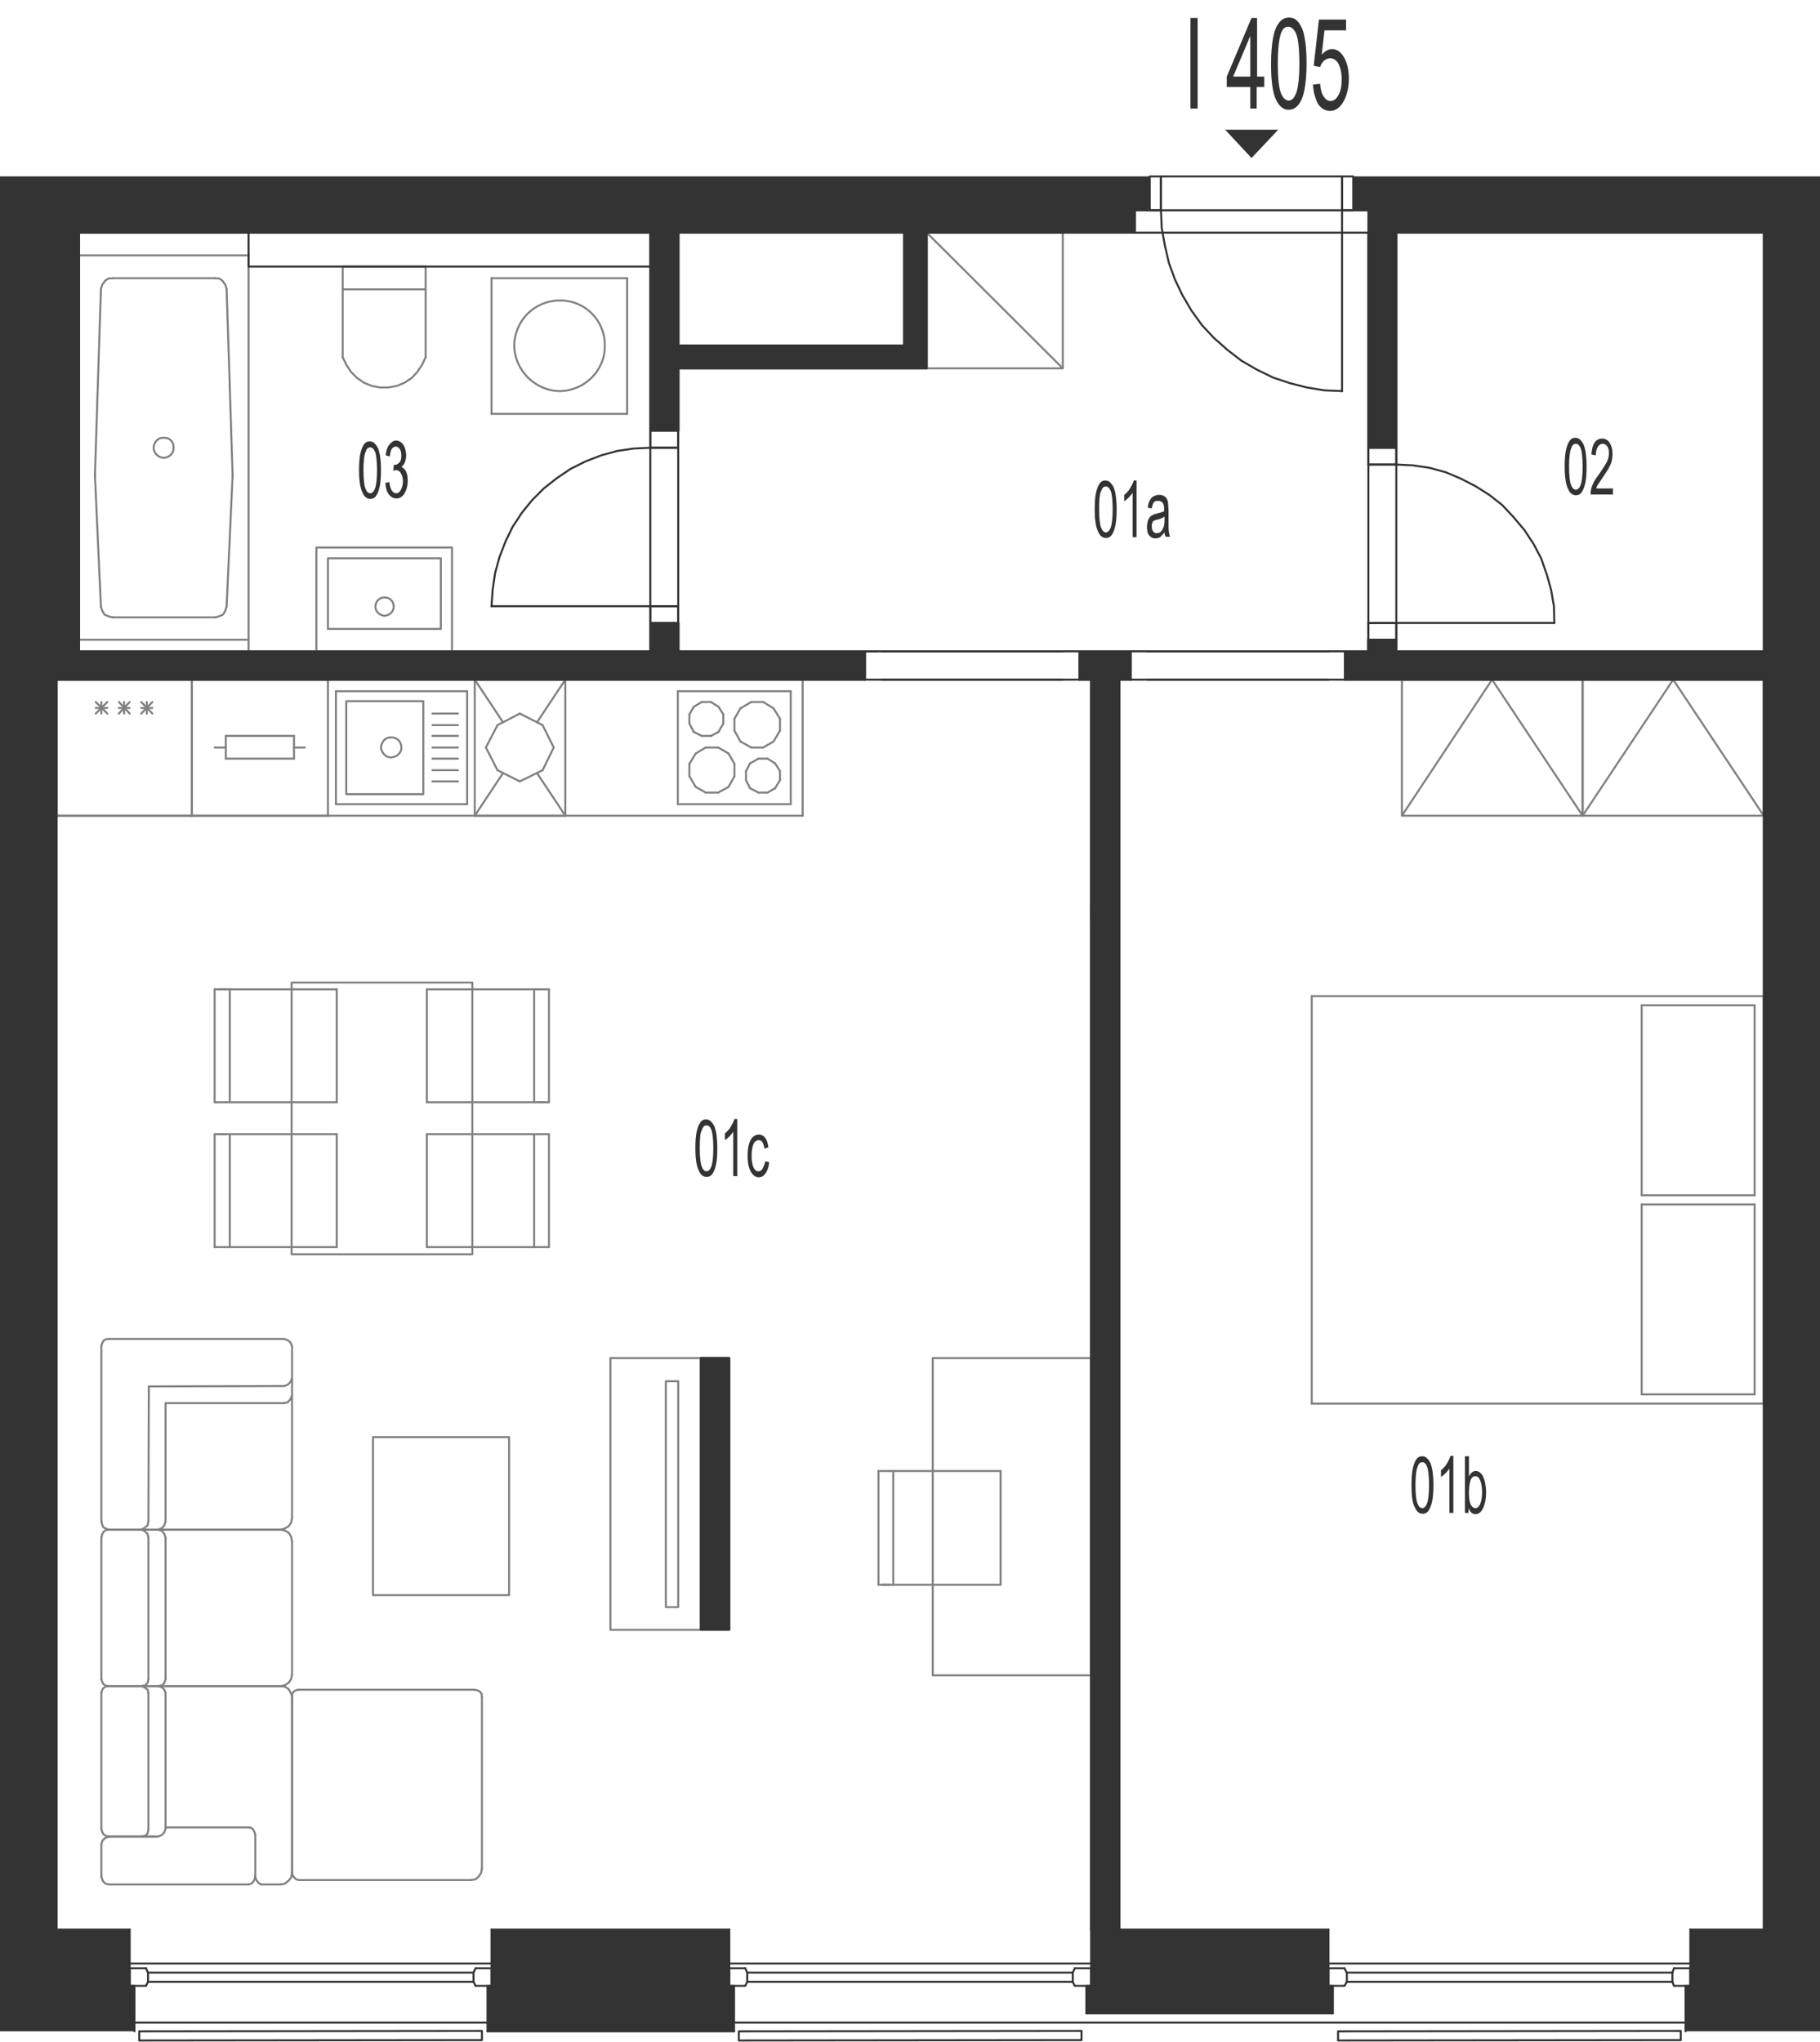 <?xml version="1.0" encoding="utf-8"?>
<!-- Generator: Adobe Illustrator 28.2.0, SVG Export Plug-In . SVG Version: 6.00 Build 0)  -->
<svg version="1.1" xmlns="http://www.w3.org/2000/svg" xmlns:xlink="http://www.w3.org/1999/xlink" x="0px" y="0px"
	 viewBox="0 0 456.2 511.6" style="enable-background:new 0 0 456.2 511.6;" xml:space="preserve">
<style type="text/css">
	.st0{fill:none;stroke:#808080;stroke-width:0.5;stroke-linecap:round;stroke-linejoin:round;stroke-miterlimit:10;}
	.st1{fill:none;stroke:#333333;stroke-width:0.5;stroke-linecap:round;stroke-linejoin:round;stroke-miterlimit:10;}
	.st2{fill-rule:evenodd;clip-rule:evenodd;fill:#333333;}
	.st3{fill:#333333;}
</style>
<g id="vybaveni">
	<polyline class="st0" points="396.7,204.4 351.4,204.4 351.4,170.3 396.7,170.3 396.7,204.4 374,170.3 351.4,204.4 	"/>
	<line class="st0" x1="201.2" y1="204.4" x2="14.2" y2="204.4"/>
	<line class="st0" x1="48.1" y1="204.4" x2="14.2" y2="204.4"/>
	<line class="st0" x1="14.2" y1="170.3" x2="48.1" y2="170.3"/>
	<line class="st0" x1="26.9" y1="178.8" x2="24" y2="175.9"/>
	<line class="st0" x1="24" y1="178.8" x2="26.9" y2="175.9"/>
	<line class="st0" x1="24" y1="177.4" x2="26.9" y2="177.4"/>
	<line class="st0" x1="14.2" y1="204.4" x2="14.2" y2="170.3"/>
	<line class="st0" x1="25.4" y1="178.8" x2="25.4" y2="175.9"/>
	<line class="st0" x1="48.1" y1="170.3" x2="48.1" y2="204.4"/>
	<line class="st0" x1="38.2" y1="178.8" x2="35.4" y2="175.9"/>
	<line class="st0" x1="35.4" y1="178.8" x2="38.2" y2="175.9"/>
	<line class="st0" x1="35.4" y1="177.4" x2="38.2" y2="177.4"/>
	<line class="st0" x1="32.5" y1="178.8" x2="29.8" y2="175.9"/>
	<line class="st0" x1="29.8" y1="178.8" x2="32.5" y2="175.9"/>
	<line class="st0" x1="29.8" y1="177.4" x2="32.5" y2="177.4"/>
	<line class="st0" x1="31.1" y1="178.8" x2="31.1" y2="175.9"/>
	<line class="st0" x1="36.8" y1="178.8" x2="36.8" y2="175.9"/>
	<line class="st0" x1="82.2" y1="204.4" x2="48.1" y2="204.4"/>
	<line class="st0" x1="48.1" y1="170.3" x2="82.2" y2="170.3"/>
	<line class="st0" x1="53.8" y1="187.3" x2="56.6" y2="187.3"/>
	<line class="st0" x1="48.1" y1="204.4" x2="48.1" y2="170.3"/>
	<line class="st0" x1="82.2" y1="170.3" x2="82.2" y2="204.4"/>
	<line class="st0" x1="73.7" y1="190.1" x2="73.7" y2="184.4"/>
	<line class="st0" x1="56.6" y1="184.4" x2="56.6" y2="190.1"/>
	<line class="st0" x1="73.7" y1="184.4" x2="56.6" y2="184.4"/>
	<line class="st0" x1="76.4" y1="187.3" x2="73.7" y2="187.3"/>
	<line class="st0" x1="56.6" y1="190.1" x2="73.7" y2="190.1"/>
	<line class="st0" x1="182.6" y1="197.2" x2="184.1" y2="194.5"/>
	<line class="st0" x1="184.1" y1="191.4" x2="182.6" y2="188.8"/>
	<line class="st0" x1="169.9" y1="201.5" x2="198.2" y2="201.5"/>
	<line class="st0" x1="198.2" y1="173.2" x2="169.9" y2="173.2"/>
	<line class="st0" x1="195.5" y1="193.2" x2="195.5" y2="195.5"/>
	<line class="st0" x1="187" y1="195.5" x2="187" y2="193.2"/>
	<line class="st0" x1="184.1" y1="194.5" x2="184.1" y2="191.4"/>
	<line class="st0" x1="198.2" y1="173.2" x2="198.2" y2="201.5"/>
	<line class="st0" x1="192.4" y1="190.1" x2="194.3" y2="191.3"/>
	<line class="st0" x1="193.9" y1="185.8" x2="191.3" y2="187.3"/>
	<line class="st0" x1="191.3" y1="175.9" x2="193.9" y2="177.5"/>
	<line class="st0" x1="195.5" y1="183.1" x2="193.9" y2="185.8"/>
	<line class="st0" x1="193.9" y1="177.5" x2="195.5" y2="180.1"/>
	<line class="st0" x1="195.5" y1="180.1" x2="195.5" y2="183.1"/>
	<line class="st0" x1="194.3" y1="191.3" x2="195.5" y2="193.2"/>
	<line class="st0" x1="185.6" y1="177.5" x2="188.3" y2="175.9"/>
	<line class="st0" x1="188.3" y1="175.9" x2="191.3" y2="175.9"/>
	<line class="st0" x1="188" y1="191.3" x2="190.1" y2="190.1"/>
	<line class="st0" x1="191.3" y1="187.3" x2="188.3" y2="187.3"/>
	<line class="st0" x1="190.1" y1="190.1" x2="192.4" y2="190.1"/>
	<line class="st0" x1="185.6" y1="185.8" x2="184.1" y2="183.1"/>
	<line class="st0" x1="184.1" y1="183.1" x2="184.1" y2="180.1"/>
	<line class="st0" x1="184.1" y1="180.1" x2="185.6" y2="177.5"/>
	<line class="st0" x1="188.3" y1="187.3" x2="185.6" y2="185.8"/>
	<line class="st0" x1="187" y1="193.2" x2="188" y2="191.3"/>
	<line class="st0" x1="194.3" y1="197.5" x2="192.4" y2="198.6"/>
	<line class="st0" x1="195.5" y1="195.5" x2="194.3" y2="197.5"/>
	<line class="st0" x1="190.1" y1="198.6" x2="188" y2="197.5"/>
	<line class="st0" x1="192.4" y1="198.6" x2="190.1" y2="198.6"/>
	<line class="st0" x1="188" y1="197.5" x2="187" y2="195.5"/>
	<line class="st0" x1="172.8" y1="191.4" x2="172.8" y2="194.5"/>
	<line class="st0" x1="169.9" y1="173.2" x2="169.9" y2="201.5"/>
	<line class="st0" x1="174.4" y1="188.8" x2="176.9" y2="187.3"/>
	<line class="st0" x1="173.9" y1="177.1" x2="175.9" y2="175.9"/>
	<line class="st0" x1="175.9" y1="184.4" x2="173.9" y2="183.4"/>
	<line class="st0" x1="178.2" y1="175.9" x2="180.1" y2="177.1"/>
	<line class="st0" x1="178.2" y1="175.9" x2="175.9" y2="175.9"/>
	<line class="st0" x1="180" y1="187.3" x2="176.9" y2="187.3"/>
	<line class="st0" x1="180.1" y1="183.4" x2="178.2" y2="184.4"/>
	<line class="st0" x1="181.3" y1="181.3" x2="181.3" y2="179"/>
	<line class="st0" x1="181.3" y1="179" x2="180.1" y2="177.1"/>
	<line class="st0" x1="180.1" y1="183.4" x2="181.3" y2="181.3"/>
	<line class="st0" x1="180" y1="187.3" x2="182.6" y2="188.8"/>
	<line class="st0" x1="175.9" y1="184.4" x2="178.2" y2="184.4"/>
	<line class="st0" x1="172.8" y1="179" x2="172.8" y2="181.3"/>
	<line class="st0" x1="173.9" y1="177.1" x2="172.8" y2="179"/>
	<line class="st0" x1="172.8" y1="181.3" x2="173.9" y2="183.4"/>
	<line class="st0" x1="174.4" y1="188.8" x2="172.8" y2="191.4"/>
	<line class="st0" x1="176.9" y1="198.6" x2="174.4" y2="197.2"/>
	<line class="st0" x1="176.9" y1="198.6" x2="180" y2="198.6"/>
	<line class="st0" x1="182.6" y1="197.2" x2="180" y2="198.6"/>
	<line class="st0" x1="172.8" y1="194.5" x2="174.4" y2="197.2"/>
	<line class="st0" x1="201.2" y1="204.4" x2="201.2" y2="170.3"/>
	<polyline class="st0" points="442.1,204.4 396.7,204.4 396.7,170.3 442.1,170.3 442.1,204.4 419.4,170.3 396.7,204.4 	"/>
	<line class="st0" x1="123.2" y1="69.7" x2="123.2" y2="103.7"/>
	<line class="st0" x1="157.2" y1="103.7" x2="157.2" y2="69.7"/>
	<line class="st0" x1="157.2" y1="69.7" x2="123.2" y2="69.7"/>
	<line class="st0" x1="123.2" y1="103.7" x2="157.2" y2="103.7"/>
	<path class="st0" d="M128.9,86.6c0.1,6.2,5.2,11.3,11.4,11.4c6.3-0.1,11.4-5.2,11.3-11.4c0.1-6.3-5-11.4-11.3-11.3
		C134,75.3,129,80.3,128.9,86.6"/>
	<polyline class="st0" points="175.7,340.3 153,340.3 153,408.4 175.7,408.4 175.7,340.3 	"/>
	<polyline class="st0" points="170,346.1 166.9,346.1 166.9,402.7 170,402.7 170,346.1 	"/>
	<line class="st0" x1="232.3" y1="58.3" x2="226.7" y2="58.3"/>
	<line class="st0" x1="350" y1="58.3" x2="343" y2="58.3"/>
	<line class="st0" x1="442.1" y1="163.2" x2="442.1" y2="170.3"/>
	<line class="st0" x1="19.8" y1="163.2" x2="14.2" y2="163.2"/>
	<line class="st0" x1="163" y1="66.8" x2="163" y2="58.3"/>
	<line class="st0" x1="170" y1="86.6" x2="170" y2="92.3"/>
	<line class="st0" x1="170" y1="58.3" x2="14.2" y2="58.3"/>
	<line class="st0" x1="14.2" y1="170.3" x2="14.2" y2="58.3"/>
	<line class="st0" x1="62.3" y1="160.3" x2="62.3" y2="163.2"/>
	<polyline class="st0" points="232.3,92.3 266.4,92.3 266.4,58.3 232.3,58.3 232.3,92.3 	"/>
	<line class="st0" x1="232.3" y1="58.3" x2="266.4" y2="92.3"/>
	<polyline class="st0" points="74.9,471.1 74.2,470.9 73.7,470.4 73.3,469.8 73.2,469.1 	"/>
	<line class="st0" x1="73.2" y1="469.1" x2="73.2" y2="425"/>
	<polyline class="st0" points="73.2,425 73.3,424.4 73.7,423.8 74.3,423.5 74.9,423.4 	"/>
	<line class="st0" x1="74.9" y1="423.4" x2="118.8" y2="423.4"/>
	<polyline class="st0" points="118.8,423.4 119.5,423.5 120.2,423.8 120.7,424.4 120.8,425.2 	"/>
	<line class="st0" x1="120.8" y1="425.2" x2="120.8" y2="468.2"/>
	<polyline class="st0" points="120.8,468.2 120.6,469.3 120,470.2 119.2,470.9 118.1,471.1 	"/>
	<line class="st0" x1="118.1" y1="471.1" x2="74.9" y2="471.1"/>
	<polyline class="st0" points="73.2,349.7 72.8,350.6 72.1,351.4 71.2,351.6 	"/>
	<polyline class="st0" points="71.2,351.6 41.5,351.6 41.5,381.2 	"/>
	<polyline class="st0" points="41.5,381.2 41.2,382.2 40.6,382.9 39.6,383.3 	"/>
	<polyline class="st0" points="27.2,383.3 26.5,383 25.9,382.7 25.6,382 25.4,381.2 	"/>
	<line class="st0" x1="25.4" y1="381.2" x2="25.4" y2="337.2"/>
	<polyline class="st0" points="25.4,337.2 25.6,336.6 25.9,336 26.5,335.6 27.2,335.5 	"/>
	<line class="st0" x1="27.2" y1="335.5" x2="71.2" y2="335.5"/>
	<polyline class="st0" points="71.2,335.5 72.1,335.8 72.8,336.4 73.2,337.3 	"/>
	<line class="st0" x1="73.2" y1="337.3" x2="73.2" y2="380.4"/>
	<polyline class="st0" points="73.2,380.4 73,381.5 72.4,382.4 71.4,383 70.3,383.3 	"/>
	<line class="st0" x1="70.3" y1="383.3" x2="27.2" y2="383.3"/>
	<polyline class="st0" points="73.2,345.4 72.8,346.3 72.1,347 71.2,347.3 	"/>
	<polyline class="st0" points="71.2,347.3 37.3,347.4 37.2,381.2 	"/>
	<polyline class="st0" points="37.2,381.2 37,382.2 36.2,382.9 35.3,383.3 	"/>
	<polyline class="st0" points="39.7,422.5 40.6,422.3 41.2,421.7 41.5,420.8 	"/>
	<line class="st0" x1="41.5" y1="420.8" x2="41.5" y2="385.3"/>
	<polyline class="st0" points="41.5,385.3 41.2,384.4 40.6,383.6 39.6,383.3 	"/>
	<line class="st0" x1="39.6" y1="383.3" x2="27.2" y2="383.3"/>
	<polyline class="st0" points="27.2,383.3 26.5,383.4 25.9,383.9 25.6,384.5 25.4,385.2 	"/>
	<line class="st0" x1="25.4" y1="385.2" x2="25.4" y2="420.8"/>
	<polyline class="st0" points="25.4,420.8 25.6,421.4 25.9,422 26.5,422.4 27.2,422.5 	"/>
	<line class="st0" x1="27.2" y1="422.5" x2="39.7" y2="422.5"/>
	<line class="st0" x1="39.6" y1="422.5" x2="70.3" y2="422.5"/>
	<polyline class="st0" points="70.3,422.5 71.4,422.3 72.4,421.6 73,420.7 73.2,419.6 	"/>
	<line class="st0" x1="73.2" y1="419.6" x2="73.2" y2="386.2"/>
	<polyline class="st0" points="73.2,386.2 73,385.1 72.4,384.1 71.4,383.5 70.3,383.3 	"/>
	<line class="st0" x1="70.3" y1="383.3" x2="39.6" y2="383.3"/>
	<polyline class="st0" points="35.5,422.5 36.4,422.3 37,421.7 37.2,420.8 	"/>
	<line class="st0" x1="37.2" y1="420.8" x2="37.2" y2="385.3"/>
	<polyline class="st0" points="37.2,385.3 37,384.4 36.2,383.6 35.4,383.3 	"/>
	<line class="st0" x1="39.1" y1="460.2" x2="27.4" y2="460.2"/>
	<polyline class="st0" points="39.7,422.5 40.6,422.8 41.2,423.4 41.5,424.2 	"/>
	<line class="st0" x1="41.5" y1="424.2" x2="41.5" y2="458.2"/>
	<polyline class="st0" points="41.5,458.2 41.2,459.1 40.6,459.8 39.6,460.2 	"/>
	<line class="st0" x1="39.6" y1="460.2" x2="27.2" y2="460.2"/>
	<polyline class="st0" points="27.2,460.2 26.5,460 25.9,459.6 25.6,459 25.4,458.3 	"/>
	<line class="st0" x1="25.4" y1="458.3" x2="25.4" y2="424.2"/>
	<polyline class="st0" points="25.4,424.2 25.6,423.5 25.9,423 26.5,422.6 27.2,422.5 	"/>
	<line class="st0" x1="27.2" y1="422.5" x2="70.3" y2="422.5"/>
	<polyline class="st0" points="70.3,422.5 71.3,422.6 72.2,423.1 72.8,424 73.2,424.9 	"/>
	<line class="st0" x1="73.2" y1="424.9" x2="73.2" y2="469.3"/>
	<polyline class="st0" points="73.2,469.3 73,470.4 72.4,471.2 71.4,472 70.3,472.2 	"/>
	<line class="st0" x1="70.3" y1="472.2" x2="65.4" y2="472.2"/>
	<polyline class="st0" points="65.4,472.2 64.7,471.7 64.2,471 64,470.2 	"/>
	<line class="st0" x1="41.5" y1="457.9" x2="62.3" y2="457.9"/>
	<polyline class="st0" points="62.3,457.9 63,458 63.5,458.5 63.8,459.1 64,459.8 	"/>
	<line class="st0" x1="64" y1="459.8" x2="64" y2="470.2"/>
	<polyline class="st0" points="64,470.2 63.8,470.9 63.5,471.5 63,472 62.3,472.2 	"/>
	<line class="st0" x1="62.3" y1="472.2" x2="27.2" y2="472.2"/>
	<polyline class="st0" points="27.2,472.2 26.5,472 25.9,471.5 25.6,470.9 25.4,470.2 	"/>
	<line class="st0" x1="25.4" y1="470.2" x2="25.4" y2="462.1"/>
	<polyline class="st0" points="25.4,462.1 25.7,461.2 26.3,460.6 27.2,460.2 	"/>
	<polyline class="st0" points="35.5,460.2 36.4,460 37,459.4 37.2,458.5 	"/>
	<line class="st0" x1="37.2" y1="458.5" x2="37.2" y2="424.3"/>
	<polyline class="st0" points="37.2,424.3 37,423.4 36.2,422.8 35.4,422.5 	"/>
	<polyline class="st0" points="93.5,399.7 127.6,399.7 127.6,360.1 93.5,360.1 93.5,399.7 	"/>
	<line class="st0" x1="106.7" y1="66.8" x2="85.9" y2="66.8"/>
	<line class="st0" x1="85.9" y1="66.8" x2="85.9" y2="89.5"/>
	<polyline class="st0" points="85.9,89.5 86.8,91.4 88,93.2 89.5,94.7 91.2,95.9 93.2,96.7 95.3,97.1 97.3,97.1 99.5,96.7 
		101.4,95.9 103.2,94.7 104.6,93.2 105.8,91.4 106.7,89.5 	"/>
	<line class="st0" x1="106.7" y1="89.5" x2="106.7" y2="66.8"/>
	<line class="st0" x1="85.9" y1="72.5" x2="106.7" y2="72.5"/>
	<line class="st0" x1="84.2" y1="201.5" x2="84.2" y2="173.2"/>
	<line class="st0" x1="84.2" y1="173.2" x2="117.1" y2="173.2"/>
	<line class="st0" x1="117.1" y1="173.2" x2="117.1" y2="201.5"/>
	<line class="st0" x1="117.1" y1="201.5" x2="84.2" y2="201.5"/>
	<path class="st0" d="M95.5,187.3c0.1,1.3,1.2,2.5,2.5,2.5c1.5-0.1,2.7-1.2,2.6-2.5c0-1.5-1.1-2.6-2.6-2.5
		C96.7,184.7,95.6,185.8,95.5,187.3"/>
	<polyline class="st0" points="86.8,175.7 106.1,175.7 106.1,199 86.8,199 86.8,175.7 	"/>
	<line class="st0" x1="108.4" y1="184.4" x2="114.8" y2="184.4"/>
	<line class="st0" x1="108.4" y1="187.3" x2="114.8" y2="187.3"/>
	<line class="st0" x1="108.4" y1="181.7" x2="114.8" y2="181.7"/>
	<line class="st0" x1="108.4" y1="178.8" x2="114.8" y2="178.8"/>
	<line class="st0" x1="108.4" y1="190.1" x2="114.8" y2="190.1"/>
	<line class="st0" x1="108.4" y1="193" x2="114.8" y2="193"/>
	<line class="st0" x1="108.4" y1="195.8" x2="114.8" y2="195.8"/>
	<line class="st0" x1="84.4" y1="284.2" x2="84.4" y2="312.5"/>
	<line class="st0" x1="57.6" y1="284.2" x2="57.6" y2="312.5"/>
	<line class="st0" x1="53.8" y1="312.5" x2="53.8" y2="284.2"/>
	<line class="st0" x1="84.4" y1="247.9" x2="57.6" y2="247.9"/>
	<line class="st0" x1="56.6" y1="276.2" x2="84.4" y2="276.2"/>
	<line class="st0" x1="84.4" y1="284.2" x2="57.6" y2="284.2"/>
	<line class="st0" x1="57.6" y1="284.2" x2="54.7" y2="284.2"/>
	<line class="st0" x1="53.8" y1="284.2" x2="56.6" y2="284.2"/>
	<line class="st0" x1="57.6" y1="247.9" x2="57.6" y2="276.2"/>
	<line class="st0" x1="53.8" y1="276.2" x2="53.8" y2="247.9"/>
	<line class="st0" x1="53.8" y1="276.2" x2="56.6" y2="276.2"/>
	<line class="st0" x1="57.6" y1="247.9" x2="54.7" y2="247.9"/>
	<line class="st0" x1="53.8" y1="247.9" x2="56.6" y2="247.9"/>
	<line class="st0" x1="84.4" y1="247.9" x2="84.4" y2="276.2"/>
	<line class="st0" x1="107" y1="312.5" x2="107" y2="284.2"/>
	<line class="st0" x1="133.9" y1="312.5" x2="133.9" y2="284.2"/>
	<line class="st0" x1="137.6" y1="284.2" x2="137.6" y2="312.5"/>
	<line class="st0" x1="134.9" y1="284.2" x2="107" y2="284.2"/>
	<line class="st0" x1="107" y1="276.2" x2="133.9" y2="276.2"/>
	<line class="st0" x1="134.9" y1="247.9" x2="107" y2="247.9"/>
	<line class="st0" x1="107" y1="276.2" x2="107" y2="247.9"/>
	<line class="st0" x1="137.6" y1="284.2" x2="134.9" y2="284.2"/>
	<line class="st0" x1="133.9" y1="276.2" x2="133.9" y2="247.9"/>
	<line class="st0" x1="137.6" y1="247.9" x2="137.6" y2="276.2"/>
	<line class="st0" x1="137.6" y1="276.2" x2="134.9" y2="276.2"/>
	<line class="st0" x1="133.9" y1="276.2" x2="136.7" y2="276.2"/>
	<line class="st0" x1="137.6" y1="247.9" x2="134.9" y2="247.9"/>
	<polyline class="st0" points="73.1,314.3 73.1,246.2 118.4,246.2 118.4,314.3 73.1,314.3 	"/>
	<line class="st0" x1="53.8" y1="312.5" x2="84.4" y2="312.5"/>
	<line class="st0" x1="107" y1="312.5" x2="137.6" y2="312.5"/>
	<line class="st0" x1="328.8" y1="351.7" x2="328.8" y2="249.6"/>
	<line class="st0" x1="442.1" y1="249.6" x2="442.1" y2="351.7"/>
	<line class="st0" x1="439.8" y1="251.9" x2="439.8" y2="299.5"/>
	<line class="st0" x1="411.5" y1="251.9" x2="411.5" y2="299.5"/>
	<line class="st0" x1="328.8" y1="249.6" x2="442.1" y2="249.6"/>
	<line class="st0" x1="411.5" y1="251.9" x2="439.8" y2="251.9"/>
	<line class="st0" x1="442.1" y1="351.7" x2="328.8" y2="351.7"/>
	<line class="st0" x1="439.8" y1="299.5" x2="411.5" y2="299.5"/>
	<line class="st0" x1="439.8" y1="301.8" x2="411.5" y2="301.8"/>
	<line class="st0" x1="411.5" y1="301.8" x2="411.5" y2="349.4"/>
	<line class="st0" x1="439.8" y1="301.8" x2="439.8" y2="349.4"/>
	<line class="st0" x1="411.5" y1="349.4" x2="439.8" y2="349.4"/>
	<polyline class="st0" points="273.5,419.8 273.5,340.3 233.8,340.3 233.8,419.8 273.5,419.8 	"/>
	<line class="st0" x1="250.8" y1="397.1" x2="250.8" y2="368.6"/>
	<line class="st0" x1="223.9" y1="397.1" x2="223.9" y2="368.6"/>
	<line class="st0" x1="220.2" y1="368.6" x2="220.2" y2="397.1"/>
	<line class="st0" x1="250.8" y1="397.1" x2="223.9" y2="397.1"/>
	<line class="st0" x1="220.2" y1="397.1" x2="223" y2="397.1"/>
	<line class="st0" x1="223.9" y1="397.1" x2="221.2" y2="397.1"/>
	<line class="st0" x1="223" y1="368.6" x2="250.8" y2="368.6"/>
	<line class="st0" x1="220.2" y1="368.6" x2="223" y2="368.6"/>
	<line class="st0" x1="124.7" y1="181.7" x2="121.8" y2="187.3"/>
	<line class="st0" x1="130.3" y1="178.8" x2="124.7" y2="181.7"/>
	<line class="st0" x1="136" y1="181.7" x2="130.3" y2="178.8"/>
	<line class="st0" x1="138.8" y1="187.3" x2="136" y2="181.7"/>
	<line class="st0" x1="136" y1="193" x2="138.8" y2="187.3"/>
	<line class="st0" x1="130.3" y1="195.8" x2="136" y2="193"/>
	<line class="st0" x1="124.7" y1="193" x2="130.3" y2="195.8"/>
	<line class="st0" x1="121.8" y1="187.3" x2="124.7" y2="193"/>
	<line class="st0" x1="126.1" y1="181" x2="119" y2="170.3"/>
	<line class="st0" x1="141.7" y1="170.3" x2="134.6" y2="181"/>
	<line class="st0" x1="141.7" y1="204.4" x2="134.6" y2="193.7"/>
	<line class="st0" x1="119" y1="204.4" x2="126.1" y2="193.7"/>
	<line class="st0" x1="141.7" y1="170.3" x2="141.7" y2="204.4"/>
	<line class="st0" x1="119" y1="204.4" x2="141.7" y2="204.4"/>
	<line class="st0" x1="141.7" y1="170.3" x2="119" y2="170.3"/>
	<line class="st0" x1="119" y1="204.4" x2="119" y2="170.3"/>
	<line class="st0" x1="25.3" y1="152" x2="23.8" y2="119.2"/>
	<line class="st0" x1="58.3" y1="119.2" x2="56.8" y2="152"/>
	<line class="st0" x1="23.8" y1="118.9" x2="23.8" y2="119.2"/>
	<line class="st0" x1="58.3" y1="119.2" x2="58.3" y2="118.9"/>
	<line class="st0" x1="62.3" y1="160.3" x2="19.8" y2="160.3"/>
	<line class="st0" x1="54" y1="154.7" x2="28.2" y2="154.7"/>
	<polyline class="st0" points="25.3,152 25.6,153 26.2,154 27.1,154.4 28.2,154.7 	"/>
	<polyline class="st0" points="54,154.7 55,154.4 55.9,154 56.5,153 56.8,152 	"/>
	<line class="st0" x1="19.8" y1="160.3" x2="19.8" y2="64"/>
	<line class="st0" x1="62.3" y1="64" x2="62.3" y2="160.3"/>
	<line class="st0" x1="23.8" y1="118.9" x2="25.3" y2="72.4"/>
	<line class="st0" x1="56.8" y1="72.4" x2="58.3" y2="118.9"/>
	<path class="st0" d="M38.5,112.2c0,1.3,1.2,2.5,2.5,2.5c1.5,0,2.6-1.2,2.5-2.5c0.1-1.5-1-2.6-2.5-2.5
		C39.7,109.6,38.6,110.7,38.5,112.2"/>
	<line class="st0" x1="28.2" y1="69.7" x2="53.9" y2="69.7"/>
	<line class="st0" x1="19.8" y1="64" x2="62.3" y2="64"/>
	<polyline class="st0" points="28.2,69.7 27.1,69.8 26.3,70.4 25.6,71.4 25.3,72.4 	"/>
	<polyline class="st0" points="56.8,72.4 56.5,71.4 55.8,70.4 55,69.8 53.9,69.7 	"/>
	<polyline class="st0" points="113.3,137.2 79.3,137.2 79.3,163.2 113.3,163.2 113.3,137.2 	"/>
	<polyline class="st0" points="110.5,139.9 82.2,139.9 82.2,157.6 110.5,157.6 110.5,139.9 	"/>
	<path class="st0" d="M94.1,152c0,1.2,1,2.2,2.3,2.3c1.3-0.1,2.3-1.1,2.3-2.3c0-1.3-1-2.3-2.3-2.3C95.1,149.7,94.1,150.7,94.1,152"
		/>
</g>
<g id="vykres">
	<line class="st1" x1="14.2" y1="483.5" x2="14.2" y2="170.3"/>
	<line class="st1" x1="350" y1="58.3" x2="442.1" y2="58.3"/>
	<line class="st1" x1="442.1" y1="483.5" x2="442.1" y2="170.3"/>
	<line class="st1" x1="442.1" y1="163.2" x2="442.1" y2="58.3"/>
	<line class="st1" x1="170" y1="58.3" x2="226.7" y2="58.3"/>
	<line class="st1" x1="232.3" y1="58.3" x2="284.5" y2="58.3"/>
	<line class="st1" x1="32.5" y1="483.5" x2="32.5" y2="497.6"/>
	<line class="st1" x1="123.2" y1="483.5" x2="123.2" y2="497.6"/>
	<line class="st1" x1="182.8" y1="483.5" x2="182.8" y2="497.6"/>
	<line class="st1" x1="273.5" y1="483.5" x2="273.5" y2="497.6"/>
	<line class="st1" x1="333" y1="483.5" x2="333" y2="497.6"/>
	<line class="st1" x1="423.7" y1="483.5" x2="423.7" y2="497.6"/>
	<line class="st1" x1="333" y1="483.5" x2="273.5" y2="483.5"/>
	<line class="st1" x1="333" y1="497.6" x2="273.5" y2="497.6"/>
	<line class="st1" x1="334.1" y1="504.5" x2="272.3" y2="504.5"/>
	<line class="st1" x1="182.8" y1="483.5" x2="123.2" y2="483.5"/>
	<line class="st1" x1="32.5" y1="483.5" x2="14.2" y2="483.5"/>
	<line class="st1" x1="182.8" y1="497.6" x2="123.2" y2="497.6"/>
	<line class="st1" x1="184" y1="509" x2="122.2" y2="509"/>
	<line class="st1" x1="32.5" y1="492" x2="123.2" y2="492"/>
	<line class="st1" x1="33.7" y1="506.8" x2="122.2" y2="506.8"/>
	<line class="st1" x1="182.8" y1="492" x2="273.5" y2="492"/>
	<line class="st1" x1="333" y1="492" x2="423.7" y2="492"/>
	<line class="st1" x1="442.1" y1="483.5" x2="423.7" y2="483.5"/>
	<line class="st1" x1="419.6" y1="497.6" x2="423.7" y2="497.6"/>
	<line class="st1" x1="423.7" y1="497.6" x2="423.7" y2="493.2"/>
	<line class="st1" x1="423.7" y1="493.2" x2="419.6" y2="493.2"/>
	<line class="st1" x1="419.6" y1="493.2" x2="419.2" y2="494.3"/>
	<line class="st1" x1="419.2" y1="494.3" x2="419.2" y2="496.6"/>
	<line class="st1" x1="419.2" y1="496.6" x2="419.6" y2="497.6"/>
	<line class="st1" x1="419.2" y1="494.3" x2="337.6" y2="494.3"/>
	<line class="st1" x1="419.2" y1="496.6" x2="337.6" y2="496.6"/>
	<line class="st1" x1="337" y1="497.6" x2="333" y2="497.6"/>
	<line class="st1" x1="333" y1="497.6" x2="333" y2="493.2"/>
	<line class="st1" x1="333" y1="493.2" x2="337" y2="493.2"/>
	<line class="st1" x1="337" y1="493.2" x2="337.6" y2="494.3"/>
	<line class="st1" x1="337.6" y1="494.3" x2="337.6" y2="496.6"/>
	<line class="st1" x1="337.6" y1="496.6" x2="337" y2="497.6"/>
	<line class="st1" x1="269.4" y1="497.6" x2="273.5" y2="497.6"/>
	<line class="st1" x1="273.5" y1="497.6" x2="273.5" y2="493.2"/>
	<line class="st1" x1="273.5" y1="493.2" x2="269.4" y2="493.2"/>
	<line class="st1" x1="269.4" y1="493.2" x2="268.9" y2="494.3"/>
	<line class="st1" x1="268.9" y1="494.3" x2="268.9" y2="496.6"/>
	<line class="st1" x1="268.9" y1="496.6" x2="269.4" y2="497.6"/>
	<line class="st1" x1="268.9" y1="494.3" x2="187.3" y2="494.3"/>
	<line class="st1" x1="268.9" y1="496.6" x2="187.3" y2="496.6"/>
	<line class="st1" x1="186.8" y1="497.6" x2="182.8" y2="497.6"/>
	<line class="st1" x1="182.8" y1="497.6" x2="182.8" y2="493.2"/>
	<line class="st1" x1="182.8" y1="493.2" x2="186.8" y2="493.2"/>
	<line class="st1" x1="186.8" y1="493.2" x2="187.3" y2="494.3"/>
	<line class="st1" x1="187.3" y1="494.3" x2="187.3" y2="496.6"/>
	<line class="st1" x1="187.3" y1="496.6" x2="186.8" y2="497.6"/>
	<line class="st1" x1="119.2" y1="497.6" x2="123.2" y2="497.6"/>
	<line class="st1" x1="123.2" y1="497.6" x2="123.2" y2="493.2"/>
	<line class="st1" x1="123.2" y1="493.2" x2="119.2" y2="493.2"/>
	<line class="st1" x1="119.2" y1="493.2" x2="118.7" y2="494.3"/>
	<line class="st1" x1="118.7" y1="494.3" x2="118.7" y2="496.6"/>
	<line class="st1" x1="118.7" y1="496.6" x2="119.2" y2="497.6"/>
	<line class="st1" x1="118.7" y1="494.3" x2="37.1" y2="494.3"/>
	<line class="st1" x1="118.7" y1="496.6" x2="37.1" y2="496.6"/>
	<line class="st1" x1="36.6" y1="497.6" x2="32.5" y2="497.6"/>
	<line class="st1" x1="32.5" y1="497.6" x2="32.5" y2="493.2"/>
	<line class="st1" x1="32.5" y1="493.2" x2="36.6" y2="493.2"/>
	<line class="st1" x1="36.6" y1="493.2" x2="37.1" y2="494.3"/>
	<line class="st1" x1="37.1" y1="494.3" x2="37.1" y2="496.6"/>
	<line class="st1" x1="37.1" y1="496.6" x2="36.6" y2="497.6"/>
	<polyline class="st1" points="422.5,509 422.5,497.6 423.7,497.6 	"/>
	<polyline class="st1" points="334.1,504.5 334.1,497.6 333,497.6 	"/>
	<polyline class="st1" points="272.3,504.5 272.3,497.6 273.5,497.6 	"/>
	<polyline class="st1" points="184,509 184,497.6 182.8,497.6 	"/>
	<polyline class="st1" points="122.2,509 122.2,497.6 123.2,497.6 	"/>
	<polyline class="st1" points="33.7,509 33.7,497.6 32.5,497.6 	"/>
	<line class="st1" x1="184" y1="506.8" x2="422.5" y2="506.8"/>
	<polyline class="st1" points="34.9,509 120.8,508.9 120.8,511.2 34.9,511.3 34.9,509 	"/>
	<polyline class="st1" points="185.2,509 271.1,508.9 271.1,511.2 185.2,511.3 185.2,509 	"/>
	<polyline class="st1" points="335.4,509 421.3,508.9 421.3,511.2 335.4,511.3 335.4,509 	"/>
	<line class="st1" x1="442.1" y1="163.2" x2="350" y2="163.2"/>
	<line class="st1" x1="442.1" y1="170.3" x2="337.2" y2="170.3"/>
	<line class="st1" x1="350" y1="156.1" x2="389.6" y2="156.1"/>
	<polyline class="st1" points="389.6,156.1 389.5,151.9 388.8,147.8 387.7,143.9 386.3,139.9 384.4,136.3 382.1,132.8 379.4,129.6 
		376.6,126.6 373.3,124 369.8,121.8 366.1,119.9 362.3,118.3 358.2,117.2 354.1,116.6 350,116.4 	"/>
	<line class="st1" x1="273.5" y1="483.5" x2="273.5" y2="170.3"/>
	<line class="st1" x1="280.6" y1="483.5" x2="280.6" y2="170.3"/>
	<line class="st1" x1="163" y1="163.2" x2="19.8" y2="163.2"/>
	<line class="st1" x1="216.8" y1="170.3" x2="14.2" y2="170.3"/>
	<line class="st1" x1="216.8" y1="163.2" x2="270.6" y2="163.2"/>
	<line class="st1" x1="216.8" y1="170.3" x2="270.6" y2="170.3"/>
	<polyline class="st1" points="163,112.2 158.8,112.4 154.7,113 150.7,114.1 146.8,115.6 143,117.5 139.6,119.8 136.3,122.4 
		133.4,125.3 130.8,128.5 128.5,132 126.7,135.7 125.2,139.6 124.1,143.6 123.5,147.7 123.2,151.9 	"/>
	<line class="st1" x1="163" y1="152.5" x2="163" y2="112.2"/>
	<line class="st1" x1="170" y1="151.9" x2="170" y2="112.2"/>
	<line class="st1" x1="170" y1="112.2" x2="163" y2="112.2"/>
	<line class="st1" x1="163" y1="58.3" x2="163" y2="112.2"/>
	<line class="st1" x1="170" y1="92.3" x2="170" y2="112.2"/>
	<polyline class="st1" points="163,112.2 170,112.2 170,107.9 163,107.9 163,112.2 	"/>
	<line class="st1" x1="170" y1="151.9" x2="163" y2="151.9"/>
	<line class="st1" x1="163" y1="151.9" x2="163" y2="163.2"/>
	<line class="st1" x1="170" y1="151.9" x2="170" y2="163.2"/>
	<line class="st1" x1="216.8" y1="170.3" x2="216.8" y2="163.2"/>
	<line class="st1" x1="216.8" y1="163.2" x2="170" y2="163.2"/>
	<line class="st1" x1="163" y1="151.9" x2="123.2" y2="151.9"/>
	<polyline class="st1" points="163,151.9 170,151.9 170,156.1 163,156.1 163,151.9 	"/>
	<line class="st1" x1="350" y1="156.1" x2="350" y2="116.4"/>
	<line class="st1" x1="343" y1="156.1" x2="343" y2="116.4"/>
	<line class="st1" x1="350" y1="116.4" x2="343" y2="116.4"/>
	<line class="st1" x1="350" y1="58.3" x2="350" y2="116.4"/>
	<line class="st1" x1="343" y1="58.3" x2="343" y2="116.4"/>
	<polyline class="st1" points="343,116.4 350,116.4 350,112.2 343,112.2 343,116.4 	"/>
	<line class="st1" x1="283.4" y1="170.3" x2="283.4" y2="163.2"/>
	<line class="st1" x1="337.2" y1="170.3" x2="337.2" y2="163.2"/>
	<line class="st1" x1="350" y1="156.1" x2="343" y2="156.1"/>
	<line class="st1" x1="283.4" y1="170.3" x2="280.6" y2="170.3"/>
	<line class="st1" x1="343" y1="163.2" x2="337.2" y2="163.2"/>
	<line class="st1" x1="350" y1="156.1" x2="350" y2="163.2"/>
	<line class="st1" x1="343" y1="156.1" x2="343" y2="163.2"/>
	<line class="st1" x1="270.6" y1="170.3" x2="270.6" y2="163.2"/>
	<line class="st1" x1="273.5" y1="170.3" x2="270.6" y2="170.3"/>
	<line class="st1" x1="283.4" y1="163.2" x2="270.6" y2="163.2"/>
	<line class="st1" x1="283.4" y1="163.2" x2="337.2" y2="163.2"/>
	<line class="st1" x1="283.4" y1="170.3" x2="337.2" y2="170.3"/>
	<polyline class="st1" points="343,156.1 350,156.1 350,160.3 343,160.3 343,156.1 	"/>
	<line class="st1" x1="170" y1="86.6" x2="226.7" y2="86.6"/>
	<line class="st1" x1="226.7" y1="86.6" x2="226.7" y2="58.3"/>
	<line class="st1" x1="170" y1="92.3" x2="232.3" y2="92.3"/>
	<line class="st1" x1="232.3" y1="92.3" x2="232.3" y2="58.3"/>
	<line class="st1" x1="170" y1="58.3" x2="170" y2="86.6"/>
	<line class="st1" x1="336.4" y1="52.7" x2="336.4" y2="98"/>
	<polyline class="st1" points="291,52.7 291.2,57.1 292,61.6 293,65.9 294.5,70 296.4,74 298.7,77.9 301.3,81.5 304.3,84.7 
		307.7,87.7 311.2,90.4 315,92.6 319.1,94.6 323.3,96 327.6,97.1 331.9,97.8 336.4,98 	"/>
	<line class="st1" x1="336.4" y1="52.7" x2="336.4" y2="44.2"/>
	<line class="st1" x1="291" y1="52.7" x2="291" y2="44.2"/>
	<polyline class="st1" points="336.4,44.2 339.2,44.2 339.2,52.7 336.4,52.7 336.4,44.2 	"/>
	<polyline class="st1" points="288.2,44.2 291,44.2 291,52.7 288.2,52.7 288.2,44.2 	"/>
	<line class="st1" x1="336.4" y1="44.2" x2="291" y2="44.2"/>
	<line class="st1" x1="336.4" y1="52.7" x2="343" y2="52.7"/>
	<line class="st1" x1="343" y1="52.7" x2="343" y2="58.3"/>
	<line class="st1" x1="284.5" y1="58.3" x2="284.5" y2="52.7"/>
	<line class="st1" x1="284.5" y1="52.7" x2="291" y2="52.7"/>
	<line class="st1" x1="284.5" y1="58.3" x2="343" y2="58.3"/>
	<line class="st1" x1="336.4" y1="52.7" x2="291" y2="52.7"/>
	<line class="st1" x1="163" y1="58.3" x2="19.8" y2="58.3"/>
	<line class="st1" x1="19.8" y1="58.3" x2="19.8" y2="163.2"/>
	<line class="st1" x1="280.6" y1="483.5" x2="273.5" y2="226.9"/>
	<path class="st1" d="M350,58.3v53.9H343V58.3H350z M442.1,163.2v7.1h-45.4h-45.4h-14.2v-7.1h5.8v-2.9h7.1v2.9H442.1 M216.8,163.2
		v7.1H14.2v-7.1h5.6H163v-7.1h7.1v7.1h49.6H216.8 M273.5,483.5V170.3h-2.9v-7.1h12.8v7.1h-2.9v313.2H273.5"/>
	<path class="st1" d="M19.8,66.8v96.4h-5.6V58.3h5.6V66.8z M170,86.6h56.6V58.3h5.6v34H170V86.6"/>
	<rect x="163" y="58.3" class="st1" width="7.1" height="49.6"/>
	<polyline class="st1" points="175.7,340.3 182.8,340.3 182.8,408.4 175.7,408.4 175.7,340.3 	"/>
	<line class="st1" x1="163" y1="66.8" x2="62.3" y2="66.8"/>
	<line class="st1" x1="62.3" y1="66.8" x2="62.3" y2="58.3"/>
	<rect x="175.7" y="340.3" class="st1" width="7.1" height="68"/>
	<line class="st1" x1="221" y1="170.3" x2="266.4" y2="170.3"/>
	<line class="st1" x1="221" y1="163.2" x2="266.4" y2="163.2"/>
	<line class="st1" x1="287.6" y1="170.3" x2="333" y2="170.3"/>
	<line class="st1" x1="287.6" y1="163.2" x2="333" y2="163.2"/>
</g>
<g id="vyplne">
	<g>
		<path class="st2" d="M284.5,52.7h3.7v-8.5H0v14.2v425.2V509h33.7v-11.4h-1.2v-14.2H14.2V170.3h202.7v-7.1H170v-7.1H163v7.1H19.8
			V66.8v-8.5H163v49.6h7.1V92.3h62.3v-34h52.2V52.7z M226.7,86.6H170V58.3h56.6V86.6z"/>
		<polygon class="st2" points="182.8,483.5 123.2,483.5 123.2,497.6 122.2,497.6 122.2,509 184,509 184,497.6 182.8,497.6 		"/>
		<polygon class="st2" points="333,483.5 280.6,483.5 280.6,170.3 283.4,170.3 283.4,163.2 270.6,163.2 270.6,170.3 273.5,170.3 
			273.5,483.5 273.5,497.6 272.3,497.6 272.3,504.5 334.1,504.5 334.1,497.6 333,497.6 		"/>
		<rect x="175.7" y="340.3" class="st2" width="7.1" height="68"/>
		<polygon class="st2" points="320.4,32.5 307.1,32.5 313.7,39.6 		"/>
		<polygon class="st2" points="456.2,483.5 456.2,44.2 339.2,44.2 339.2,52.7 343,52.7 343,58.3 343,112.2 350,112.2 350,58.3 
			442.1,58.3 442.1,163.2 350,163.2 350,160.3 343,160.3 343,163.2 337.2,163.2 337.2,170.3 351.4,170.3 396.7,170.3 442.1,170.3 
			442.1,483.5 423.7,483.5 423.7,497.6 422.5,497.6 422.5,509 456.2,509 		"/>
	</g>
</g>
<g id="popisky_bytu">
	<g>
		<path class="st3" d="M274.4,127.6c0-1.7,0.1-3,0.3-4c0.2-1,0.5-1.8,0.9-2.4c0.4-0.6,0.9-0.8,1.5-0.8c0.5,0,0.9,0.2,1.2,0.5
			c0.3,0.3,0.6,0.7,0.9,1.3c0.2,0.6,0.4,1.3,0.5,2.1s0.2,1.9,0.2,3.3c0,1.7-0.1,3-0.3,4c-0.2,1-0.5,1.8-0.9,2.4s-0.9,0.8-1.5,0.8
			c-0.8,0-1.5-0.5-1.9-1.5C274.7,132.2,274.4,130.3,274.4,127.6z M275.5,127.6c0,2.3,0.2,3.9,0.5,4.6c0.3,0.8,0.7,1.2,1.2,1.2
			c0.5,0,0.9-0.4,1.2-1.2s0.5-2.3,0.5-4.6c0-2.3-0.2-3.9-0.5-4.6s-0.7-1.1-1.2-1.1c-0.5,0-0.9,0.3-1.1,1
			C275.6,123.7,275.5,125.3,275.5,127.6z"/>
		<path class="st3" d="M284.9,134.6h-1v-11.1c-0.3,0.4-0.6,0.8-1,1.2s-0.8,0.7-1.1,0.9V124c0.6-0.5,1.1-1,1.5-1.7
			c0.4-0.7,0.7-1.3,0.9-1.9h0.7V134.6z"/>
		<path class="st3" d="M291.9,133.4c-0.4,0.5-0.8,0.9-1.1,1.2c-0.4,0.2-0.7,0.3-1.2,0.3c-0.7,0-1.2-0.3-1.6-0.8s-0.5-1.3-0.5-2.1
			c0-0.5,0.1-1,0.2-1.4s0.3-0.7,0.5-1c0.2-0.3,0.5-0.4,0.8-0.6c0.2-0.1,0.5-0.2,0.9-0.3c0.8-0.2,1.5-0.4,1.9-0.6c0-0.2,0-0.4,0-0.5
			c0-0.7-0.1-1.2-0.3-1.5c-0.3-0.4-0.7-0.6-1.2-0.6c-0.5,0-0.9,0.1-1.1,0.4s-0.4,0.8-0.5,1.5l-1-0.2c0.1-0.7,0.2-1.3,0.5-1.8
			c0.2-0.4,0.5-0.8,0.9-1c0.4-0.2,0.9-0.4,1.4-0.4c0.5,0,1,0.1,1.3,0.3c0.3,0.2,0.6,0.5,0.7,0.8c0.2,0.3,0.3,0.7,0.3,1.2
			c0,0.3,0.1,0.8,0.1,1.6v2.3c0,1.6,0,2.6,0.1,3.1s0.1,0.8,0.3,1.2h-1.1C292,134.3,291.9,133.8,291.9,133.4z M291.8,129.5
			c-0.4,0.3-0.9,0.5-1.7,0.7c-0.4,0.1-0.7,0.2-0.9,0.3s-0.3,0.3-0.4,0.6s-0.1,0.5-0.1,0.8c0,0.5,0.1,0.9,0.3,1.2
			c0.2,0.3,0.5,0.5,0.9,0.5c0.4,0,0.8-0.1,1.1-0.4c0.3-0.3,0.5-0.7,0.7-1.2c0.1-0.4,0.2-1,0.2-1.7V129.5z"/>
	</g>
	<g>
		<path class="st3" d="M392.2,116.9c0-1.7,0.1-3,0.3-4c0.2-1,0.5-1.8,0.9-2.4c0.4-0.6,0.9-0.8,1.5-0.8c0.5,0,0.9,0.2,1.2,0.5
			c0.3,0.3,0.6,0.7,0.9,1.3c0.2,0.6,0.4,1.3,0.5,2.1s0.2,1.9,0.2,3.3c0,1.7-0.1,3-0.3,4c-0.2,1-0.5,1.8-0.9,2.4s-0.9,0.8-1.5,0.8
			c-0.8,0-1.5-0.5-1.9-1.5C392.5,121.5,392.2,119.6,392.2,116.9z M393.3,116.9c0,2.3,0.2,3.9,0.5,4.6c0.3,0.8,0.7,1.2,1.2,1.2
			c0.5,0,0.9-0.4,1.2-1.2s0.5-2.3,0.5-4.6c0-2.3-0.2-3.9-0.5-4.6s-0.7-1.1-1.2-1.1c-0.5,0-0.9,0.3-1.1,1
			C393.5,113,393.3,114.6,393.3,116.9z"/>
		<path class="st3" d="M404.3,122.2v1.7h-5.6c0-0.4,0-0.8,0.1-1.2c0.1-0.6,0.4-1.3,0.7-1.9c0.3-0.6,0.8-1.3,1.4-2.1
			c0.9-1.3,1.5-2.3,1.9-3c0.3-0.7,0.5-1.4,0.5-2.1c0-0.7-0.1-1.3-0.4-1.7c-0.3-0.5-0.7-0.7-1.2-0.7c-0.5,0-0.9,0.3-1.2,0.8
			c-0.3,0.5-0.5,1.2-0.5,2.1l-1.1-0.2c0.1-1.3,0.3-2.3,0.8-3c0.5-0.7,1.1-1,1.9-1c0.8,0,1.5,0.4,1.9,1.1c0.5,0.8,0.7,1.7,0.7,2.8
			c0,0.6-0.1,1.1-0.2,1.7c-0.1,0.5-0.4,1.1-0.7,1.7s-0.9,1.4-1.6,2.5c-0.6,0.9-1,1.5-1.2,1.8s-0.3,0.6-0.4,0.9H404.3z"/>
	</g>
	<g>
		<path class="st3" d="M90,117.8c0-1.7,0.1-3,0.3-4c0.2-1,0.5-1.8,0.9-2.4c0.4-0.6,0.9-0.8,1.5-0.8c0.5,0,0.9,0.2,1.2,0.5
			c0.3,0.3,0.6,0.7,0.9,1.3c0.2,0.6,0.4,1.3,0.5,2.1s0.2,1.9,0.2,3.3c0,1.7-0.1,3-0.3,4c-0.2,1-0.5,1.8-0.9,2.4s-0.9,0.8-1.5,0.8
			c-0.8,0-1.5-0.5-1.9-1.5C90.3,122.4,90,120.4,90,117.8z M91.1,117.8c0,2.3,0.2,3.9,0.5,4.6c0.3,0.8,0.7,1.2,1.2,1.2
			c0.5,0,0.9-0.4,1.2-1.2s0.5-2.3,0.5-4.6c0-2.3-0.2-3.9-0.5-4.6s-0.7-1.1-1.2-1.1c-0.5,0-0.9,0.3-1.1,1
			C91.3,113.9,91.1,115.5,91.1,117.8z"/>
		<path class="st3" d="M96.6,121l1-0.2c0.1,1,0.3,1.7,0.6,2.1s0.6,0.7,1.1,0.7c0.5,0,0.9-0.3,1.2-0.9c0.3-0.6,0.5-1.3,0.5-2.1
			c0-0.8-0.2-1.5-0.5-2c-0.3-0.5-0.7-0.8-1.2-0.8c-0.2,0-0.4,0.1-0.7,0.2l0.1-1.5c0.1,0,0.1,0,0.2,0c0.4,0,0.8-0.2,1.2-0.6
			c0.4-0.4,0.5-1,0.5-1.8c0-0.6-0.1-1.2-0.4-1.6c-0.3-0.4-0.6-0.6-1-0.6c-0.4,0-0.7,0.2-1,0.6c-0.3,0.4-0.4,1.1-0.5,1.9l-1-0.3
			c0.1-1.2,0.4-2.1,0.9-2.7c0.5-0.6,1-1,1.7-1c0.5,0,0.9,0.2,1.3,0.5c0.4,0.3,0.7,0.8,0.9,1.4c0.2,0.6,0.3,1.2,0.3,1.8
			c0,0.6-0.1,1.2-0.3,1.7c-0.2,0.5-0.5,0.9-0.9,1.2c0.5,0.2,0.9,0.6,1.2,1.2c0.3,0.6,0.4,1.4,0.4,2.3c0,1.2-0.3,2.3-0.8,3.1
			c-0.5,0.9-1.2,1.3-2.1,1.3c-0.7,0-1.4-0.4-1.9-1.1S96.7,122.2,96.6,121z"/>
	</g>
	<g>
		<path class="st3" d="M353.8,372.1c0-1.7,0.1-3,0.3-4c0.2-1,0.5-1.8,0.9-2.4c0.4-0.6,0.9-0.8,1.5-0.8c0.5,0,0.9,0.2,1.2,0.5
			c0.3,0.3,0.6,0.7,0.9,1.3c0.2,0.6,0.4,1.3,0.5,2.1c0.1,0.8,0.2,1.9,0.2,3.3c0,1.7-0.1,3-0.3,4c-0.2,1-0.5,1.8-0.9,2.4
			c-0.4,0.6-0.9,0.8-1.5,0.8c-0.8,0-1.5-0.5-1.9-1.5C354,376.7,353.8,374.8,353.8,372.1z M354.8,372.1c0,2.3,0.2,3.9,0.5,4.6
			c0.3,0.8,0.7,1.2,1.2,1.2c0.5,0,0.9-0.4,1.2-1.2c0.3-0.8,0.5-2.3,0.5-4.6c0-2.3-0.2-3.9-0.5-4.6c-0.3-0.8-0.7-1.1-1.2-1.1
			c-0.5,0-0.9,0.3-1.1,1C355,368.2,354.8,369.8,354.8,372.1z"/>
		<path class="st3" d="M364.3,379.1h-1V368c-0.3,0.4-0.6,0.8-1,1.2c-0.4,0.4-0.8,0.7-1.1,0.9v-1.7c0.6-0.5,1.1-1,1.5-1.7
			c0.4-0.7,0.7-1.3,0.9-1.9h0.7V379.1z"/>
		<path class="st3" d="M368.2,379.1h-1v-14.2h1v5.1c0.4-0.9,1-1.4,1.7-1.4c0.4,0,0.7,0.1,1.1,0.4c0.3,0.3,0.6,0.6,0.8,1.1
			c0.2,0.5,0.4,1,0.5,1.7c0.1,0.7,0.2,1.3,0.2,2.1c0,1.8-0.3,3.1-0.8,4.1s-1.1,1.4-1.9,1.4c-0.7,0-1.3-0.5-1.7-1.5V379.1z
			 M368.2,373.9c0,1.2,0.1,2.1,0.3,2.7c0.3,0.9,0.8,1.3,1.3,1.3c0.5,0,0.9-0.3,1.2-1s0.5-1.6,0.5-3c0-1.3-0.2-2.3-0.5-3
			s-0.7-1-1.2-1c-0.5,0-0.9,0.3-1.2,1C368.4,371.7,368.2,372.7,368.2,373.9z"/>
	</g>
	<g>
		<path class="st3" d="M174.3,287.7c0-1.7,0.1-3,0.3-4c0.2-1,0.5-1.8,0.9-2.4c0.4-0.6,0.9-0.8,1.5-0.8c0.5,0,0.9,0.2,1.2,0.5
			c0.3,0.3,0.6,0.7,0.9,1.3c0.2,0.6,0.4,1.3,0.5,2.1c0.1,0.8,0.2,1.9,0.2,3.3c0,1.7-0.1,3-0.3,4c-0.2,1-0.5,1.8-0.9,2.4
			c-0.4,0.6-0.9,0.8-1.5,0.8c-0.8,0-1.5-0.5-1.9-1.5C174.6,292.3,174.3,290.4,174.3,287.7z M175.4,287.7c0,2.3,0.2,3.9,0.5,4.6
			c0.3,0.8,0.7,1.2,1.2,1.2c0.5,0,0.9-0.4,1.2-1.2c0.3-0.8,0.5-2.3,0.5-4.6c0-2.3-0.2-3.9-0.5-4.6c-0.3-0.8-0.7-1.1-1.2-1.1
			c-0.5,0-0.9,0.3-1.1,1C175.5,283.8,175.4,285.4,175.4,287.7z"/>
		<path class="st3" d="M184.8,294.7h-1v-11.1c-0.3,0.4-0.6,0.8-1,1.2c-0.4,0.4-0.8,0.7-1.1,0.9v-1.7c0.6-0.5,1.1-1,1.5-1.7
			c0.4-0.7,0.7-1.3,0.9-1.9h0.7V294.7z"/>
		<path class="st3" d="M191.8,291l1,0.2c-0.1,1.2-0.4,2.1-0.9,2.8c-0.5,0.7-1,1-1.7,1c-0.8,0-1.5-0.5-2-1.4s-0.8-2.2-0.8-3.9
			c0-1.1,0.1-2.1,0.3-2.9s0.6-1.5,1-1.9c0.5-0.4,0.9-0.6,1.5-0.6c0.7,0,1.2,0.3,1.6,0.8s0.7,1.4,0.8,2.4l-1,0.3
			c-0.1-0.7-0.3-1.2-0.5-1.6c-0.2-0.3-0.5-0.5-0.9-0.5c-0.5,0-1,0.3-1.3,0.9s-0.5,1.6-0.5,3c0,1.4,0.2,2.4,0.5,3s0.7,0.9,1.2,0.9
			c0.4,0,0.8-0.2,1-0.6S191.7,291.8,191.8,291z"/>
	</g>
	<g>
		<path class="st3" d="M298.4,27.2V4.5h1.8v22.7H298.4z"/>
		<path class="st3" d="M313.4,27.2v-5.4h-5.9v-2.6l6.2-14.7h1.4v14.7h1.8v2.6H315v5.4H313.4z M313.4,19.2V9l-4.3,10.2H313.4z"/>
		<path class="st3" d="M318.6,16c0-2.7,0.2-4.8,0.5-6.5c0.3-1.6,0.8-2.9,1.5-3.8c0.7-0.9,1.5-1.3,2.5-1.3c0.7,0,1.4,0.2,1.9,0.7
			c0.6,0.5,1,1.2,1.4,2.1c0.4,0.9,0.6,2,0.8,3.4c0.2,1.3,0.3,3.1,0.3,5.4c0,2.7-0.2,4.8-0.5,6.4c-0.3,1.6-0.8,2.9-1.5,3.8
			s-1.5,1.3-2.5,1.3c-1.3,0-2.3-0.8-3.1-2.4C319,23.3,318.6,20.3,318.6,16z M320.3,16c0,3.7,0.3,6.2,0.8,7.4
			c0.5,1.2,1.2,1.8,1.9,1.8c0.8,0,1.4-0.6,1.9-1.9s0.8-3.7,0.8-7.4c0-3.7-0.3-6.2-0.8-7.4s-1.2-1.8-2-1.8c-0.8,0-1.4,0.5-1.8,1.6
			C320.6,9.7,320.3,12.3,320.3,16z"/>
		<path class="st3" d="M329.1,21.2l1.8-0.2c0.1,1.4,0.4,2.5,0.9,3.2s1,1.1,1.7,1.1c0.8,0,1.5-0.5,2-1.5c0.6-1,0.8-2.4,0.8-4
			c0-1.6-0.3-2.8-0.8-3.8c-0.5-0.9-1.2-1.4-2.1-1.4c-0.5,0-1,0.2-1.5,0.6c-0.4,0.4-0.8,0.9-1,1.6l-1.6-0.3l1.3-11.6h6.8v2.7h-5.4
			l-0.7,6.1c0.8-0.9,1.7-1.4,2.6-1.4c1.2,0,2.2,0.7,3,2.1c0.8,1.4,1.2,3.1,1.2,5.3c0,2.1-0.4,3.8-1.1,5.3c-0.9,1.8-2.1,2.8-3.6,2.8
			c-1.2,0-2.2-0.6-3-1.7C329.7,24.7,329.2,23.1,329.1,21.2z"/>
	</g>
</g>
</svg>
